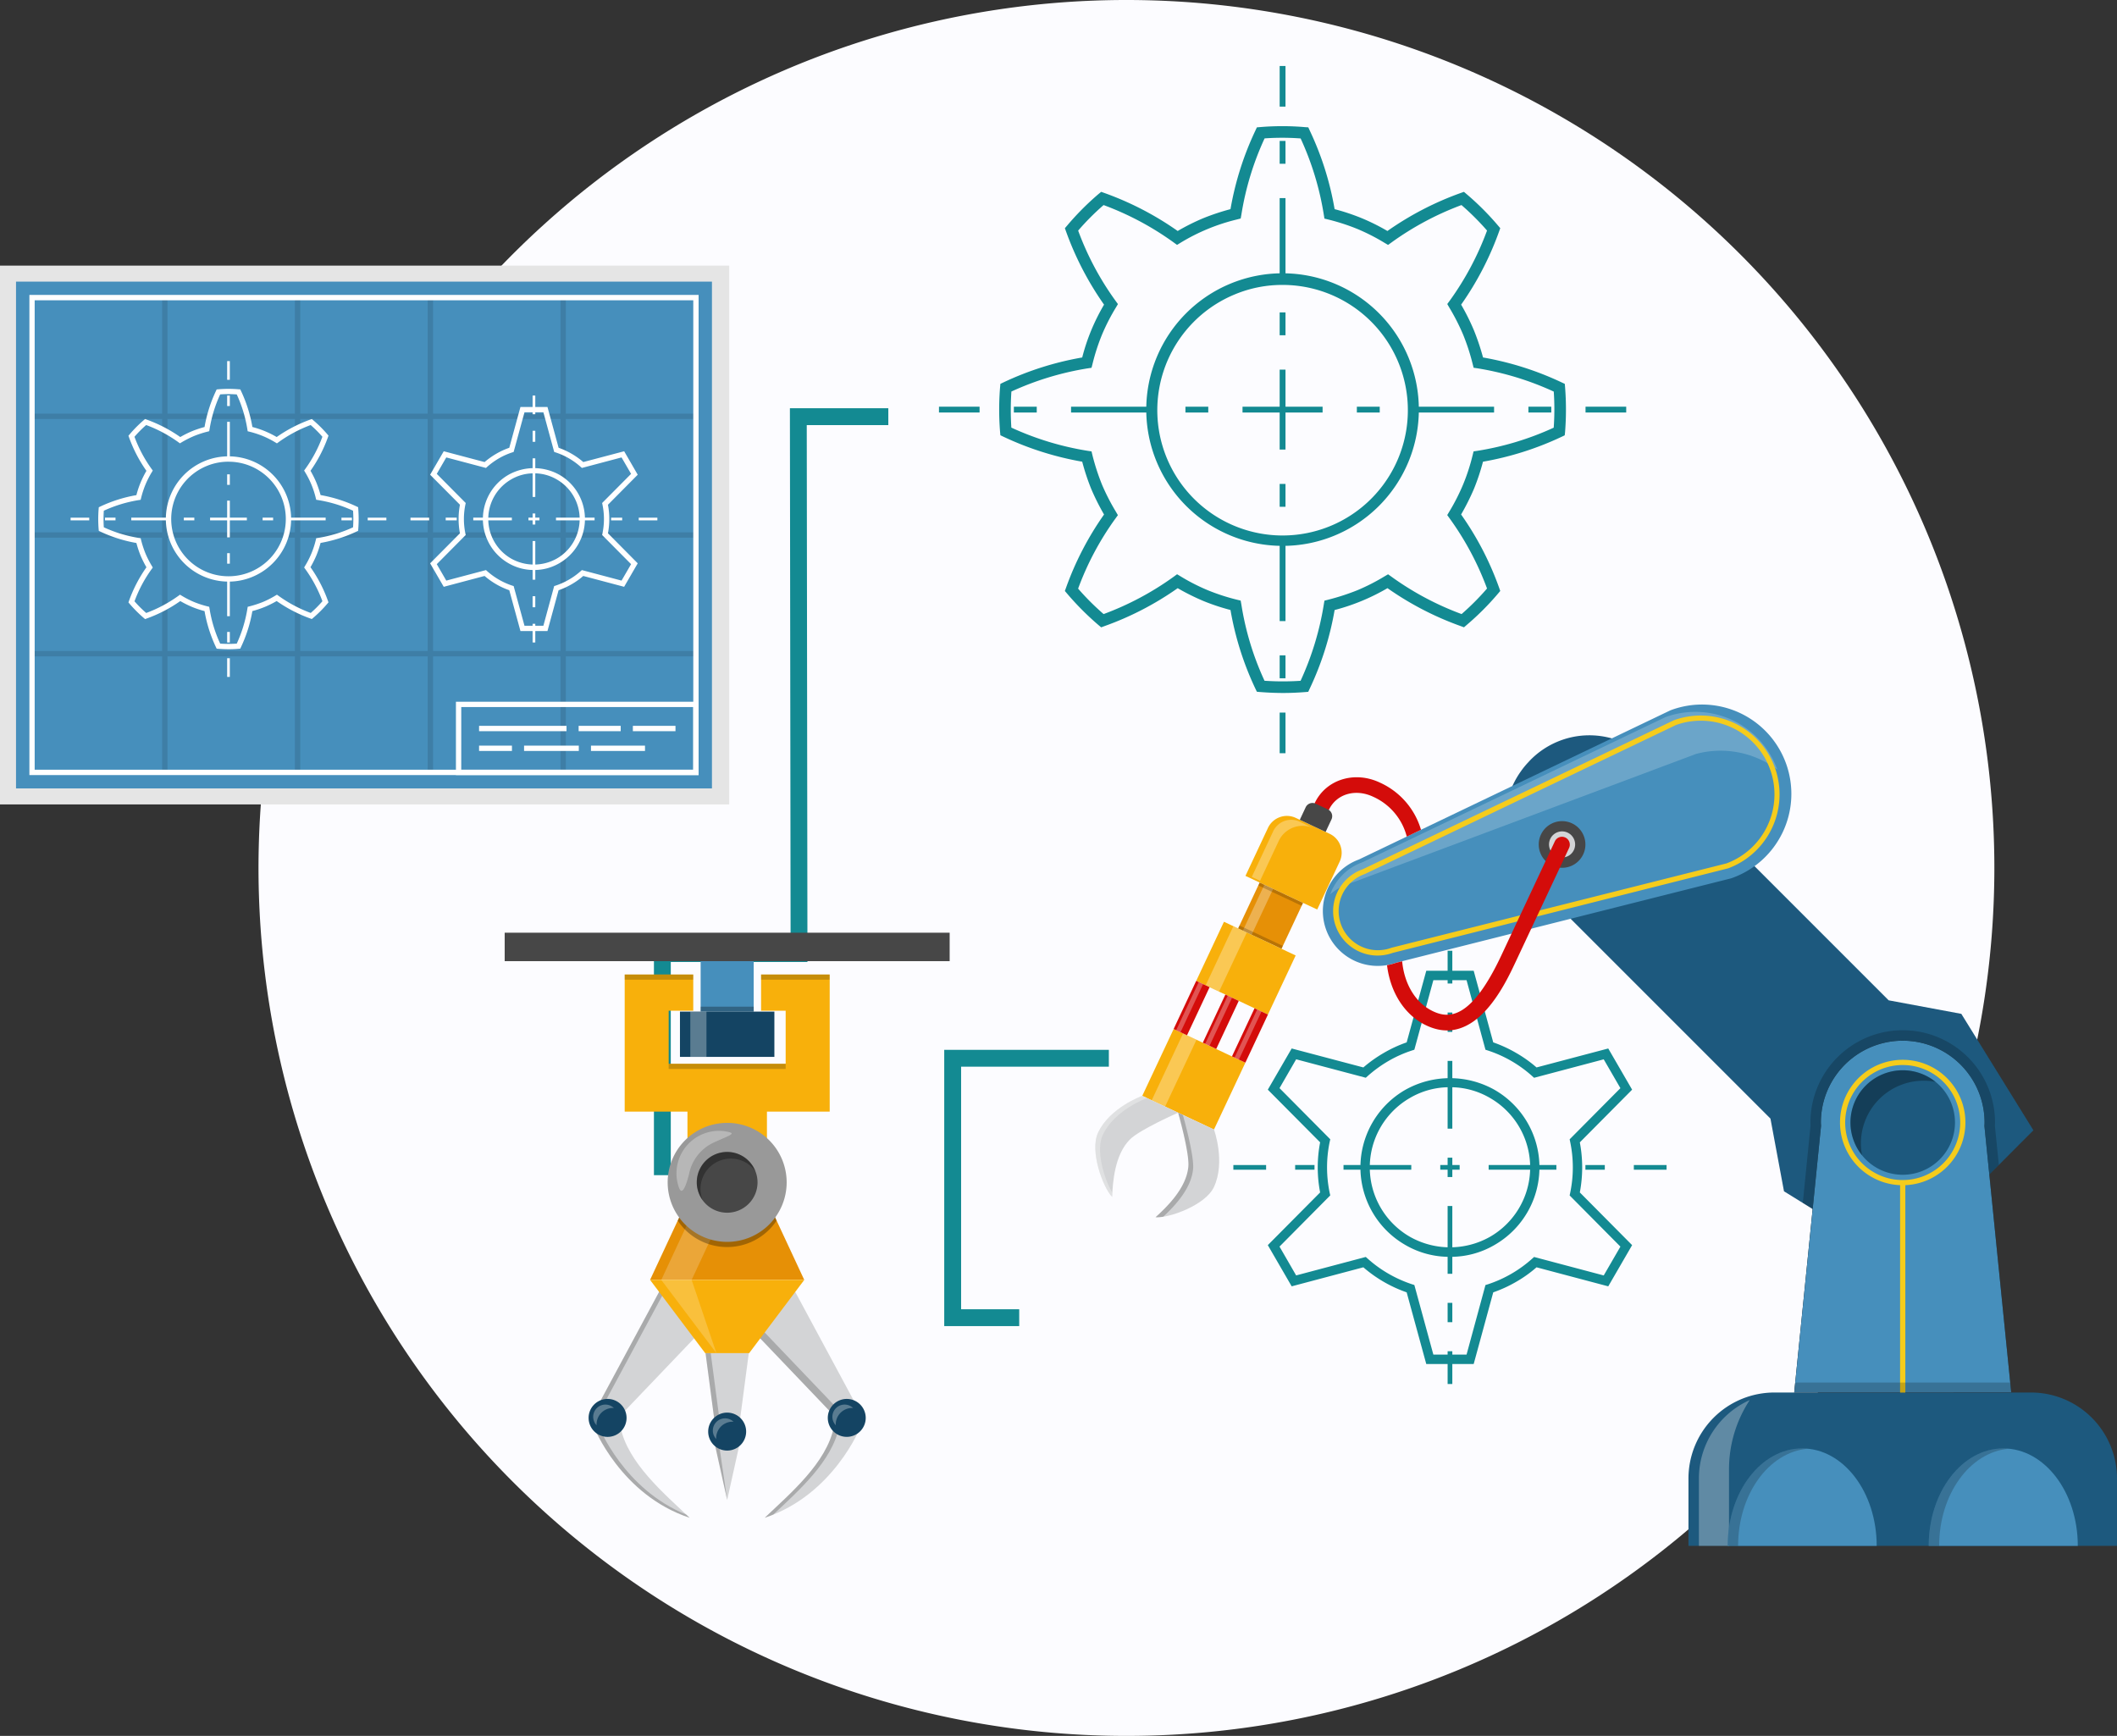 <svg xmlns="http://www.w3.org/2000/svg" width="375.5" height="307.893" viewBox="0 0 375.5 307.893">
  <rect x="0" y="0" width="375.5" height="307.893" fill="#333333" stroke="none"/>
  <g id="Grupo_12762" data-name="Grupo 12762" transform="translate(-253.706 -39.743)">
    <g id="MANUFACTURE" transform="translate(299.56 39.743)">
      <path id="Trazado_11019" data-name="Trazado 11019" d="M582.316,193.688A153.947,153.947,0,1,1,428.371,39.743,153.945,153.945,0,0,1,582.316,193.688Z" transform="translate(-274.423 -39.743)" fill="#fcfcff"/>
      <g id="Grupo_12726" data-name="Grupo 12726" transform="translate(120.696 11.704)">
        <g id="Grupo_12725" data-name="Grupo 12725">
          <g id="Grupo_12723" data-name="Grupo 12723" transform="translate(60.427)">
            <rect id="Rectángulo_43" data-name="Rectángulo 43" width="1.035" height="7.207" transform="translate(0.001 114.685)" fill="#138a92"/>
            <rect id="Rectángulo_44" data-name="Rectángulo 44" width="1.035" height="4.067" transform="translate(0.001 104.534)" fill="#138a92"/>
            <path id="Trazado_11020" data-name="Trazado 11020" d="M357.292,136.2h-1.036V122h1.036Zm0-20.274h-1.036v-4.053h1.036Zm0-10.148h-1.036V91.6h1.036Zm0-20.274h-1.036V81.452h1.036Zm0-10.128h-1.036v-14.2h1.036Zm0-20.29h-1.036v-4.05h1.036Z" transform="translate(-356.256 -37.744)" fill="#138a92"/>
            <rect id="Rectángulo_45" data-name="Rectángulo 45" width="1.035" height="7.207" transform="translate(0.001)" fill="#138a92"/>
          </g>
          <g id="Grupo_12724" data-name="Grupo 12724" transform="translate(0 60.43)">
            <rect id="Rectángulo_46" data-name="Rectángulo 46" width="7.215" height="1.03" transform="translate(114.682)" fill="#138a92"/>
            <rect id="Rectángulo_47" data-name="Rectángulo 47" width="4.057" height="1.03" transform="translate(104.549)" fill="#138a92"/>
            <path id="Trazado_11021" data-name="Trazado 11021" d="M420.133,73.363h-14.2V72.334h14.2Zm-20.281,0h-4.059V72.334h4.059Zm-10.135,0H375.513V72.334h14.205Zm-20.278,0h-4.05V72.334h4.05Zm-10.148,0H345.1V72.334h14.192Zm-20.276,0h-4.059V72.334h4.059Z" transform="translate(-321.673 -72.334)" fill="#138a92"/>
            <rect id="Rectángulo_48" data-name="Rectángulo 48" width="7.2" height="1.03" fill="#138a92"/>
          </g>
        </g>
        <path id="Trazado_11022" data-name="Trazado 11022" d="M384.166,150.386c-1.328,0-2.7-.06-4.075-.166l-.6-.051-.261-.536a54.091,54.091,0,0,1-4.422-13.968,37.448,37.448,0,0,1-4.816-1.6,41.271,41.271,0,0,1-4.551-2.266,54.077,54.077,0,0,1-13.008,6.737l-.56.208-.467-.392a50.084,50.084,0,0,1-5.586-5.6l-.387-.458.2-.558a54.258,54.258,0,0,1,6.748-13.005,41.294,41.294,0,0,1-2.273-4.535,39.828,39.828,0,0,1-1.6-4.832,54.681,54.681,0,0,1-13.977-4.435l-.536-.255-.055-.591a49.277,49.277,0,0,1,0-7.924l.055-.6.536-.257a54.327,54.327,0,0,1,13.977-4.424,35.719,35.719,0,0,1,1.6-4.816,37.016,37.016,0,0,1,2.273-4.555,54.688,54.688,0,0,1-6.748-13l-.2-.556.394-.458a48.279,48.279,0,0,1,5.58-5.611l.467-.383.56.2a54.334,54.334,0,0,1,13.008,6.744,38.759,38.759,0,0,1,4.551-2.273,41.061,41.061,0,0,1,4.816-1.6,54.166,54.166,0,0,1,4.431-13.97l.252-.54.591-.046a46.92,46.92,0,0,1,7.926.009l.6.038.246.54a53.6,53.6,0,0,1,4.422,13.97,38.23,38.23,0,0,1,4.805,1.6,37.272,37.272,0,0,1,4.562,2.273A54.576,54.576,0,0,1,415.651,61.7l.564-.2.454.387a48.309,48.309,0,0,1,5.6,5.6l.39.456-.2.564a54.237,54.237,0,0,1-6.74,13,39.775,39.775,0,0,1,2.266,4.548,41.965,41.965,0,0,1,1.618,4.823,54.664,54.664,0,0,1,13.966,4.431l.536.25.051.6a50.886,50.886,0,0,1,0,7.924l-.062.6-.533.255a54.686,54.686,0,0,1-13.966,4.427,39.154,39.154,0,0,1-1.6,4.812,42.412,42.412,0,0,1-2.282,4.551,53.847,53.847,0,0,1,6.746,13l.2.562-.39.463a47.952,47.952,0,0,1-5.6,5.6l-.445.385-.553-.206a54.509,54.509,0,0,1-13.017-6.737,37.168,37.168,0,0,1-9.376,3.878,53.92,53.92,0,0,1-4.429,13.968l-.248.538-.593.049C386.774,150.326,385.461,150.386,384.166,150.386Zm-3.32-2.167a47.8,47.8,0,0,0,6.394.007,51.98,51.98,0,0,0,4.121-13.539l.111-.675.653-.166a41.421,41.421,0,0,0,5.2-1.689,36.462,36.462,0,0,0,4.847-2.479l.589-.343.553.394a51.961,51.961,0,0,0,12.485,6.66,45.262,45.262,0,0,0,4.515-4.533,51.868,51.868,0,0,0-6.662-12.47l-.4-.556.354-.589a36.392,36.392,0,0,0,2.472-4.856,35.47,35.47,0,0,0,1.682-5.177l.164-.673.679-.1a51.889,51.889,0,0,0,13.537-4.106,45.8,45.8,0,0,0,.009-6.4A52.23,52.23,0,0,0,418.61,92.8l-.677-.1-.168-.664a37.972,37.972,0,0,0-1.689-5.2A38.535,38.535,0,0,0,413.6,81.99l-.341-.591.4-.542a51.8,51.8,0,0,0,6.655-12.49,45.567,45.567,0,0,0-4.535-4.522,52.38,52.38,0,0,0-12.465,6.671l-.553.4-.6-.354a36.014,36.014,0,0,0-4.849-2.479,37.6,37.6,0,0,0-5.188-1.68l-.653-.157-.111-.693A51.647,51.647,0,0,0,387.25,52.03a44.35,44.35,0,0,0-6.392-.011,51.3,51.3,0,0,0-4.119,13.537l-.122.673-.648.168a34.966,34.966,0,0,0-10.057,4.157l-.582.356-.551-.4A51.984,51.984,0,0,0,352.3,63.845a44.063,44.063,0,0,0-4.511,4.531,51.371,51.371,0,0,0,6.655,12.481l.4.553-.35.591a36.218,36.218,0,0,0-2.486,4.854,36.594,36.594,0,0,0-1.676,5.179l-.173.673-.671.1a52.18,52.18,0,0,0-13.543,4.112,49.4,49.4,0,0,0-.007,6.4,51.992,51.992,0,0,0,13.55,4.117l.671.1.162.673a39.849,39.849,0,0,0,1.687,5.2,37.92,37.92,0,0,0,2.486,4.845l.343.593-.4.551a51.415,51.415,0,0,0-6.655,12.479,44.653,44.653,0,0,0,4.522,4.515,52.178,52.178,0,0,0,12.479-6.66l.553-.405.591.354a35.135,35.135,0,0,0,4.852,2.479,37.3,37.3,0,0,0,5.179,1.682l.655.155.122.684A50.853,50.853,0,0,0,380.846,148.219Zm3.2-23.926a24.185,24.185,0,0,1-22.337-14.922A24.175,24.175,0,1,1,393.3,122.454,24.007,24.007,0,0,1,384.049,124.293ZM384.04,78.01a21.842,21.842,0,0,0-8.455,1.675,22.221,22.221,0,1,0,8.455-1.675Z" transform="translate(-323.102 -39.178)" fill="#138a92"/>
      </g>
      <g id="Grupo_12730" data-name="Grupo 12730" transform="translate(172.911 168.632)">
        <g id="Grupo_12729" data-name="Grupo 12729">
          <g id="Grupo_12727" data-name="Grupo 12727" transform="translate(38.005)">
            <rect id="Rectángulo_49" data-name="Rectángulo 49" width="0.834" height="5.812" transform="translate(0 71.034)" fill="#138a92"/>
            <rect id="Rectángulo_50" data-name="Rectángulo 50" width="0.834" height="3.429" transform="translate(0 62.452)" fill="#138a92"/>
            <path id="Trazado_11023" data-name="Trazado 11023" d="M370.551,167.225h-.834V155.2h.834Zm0-17.164h-.834v-3.433h.834Zm0-8.583h-.834V129.464h.834Zm0-17.16h-.834v-3.433h.834Z" transform="translate(-369.717 -109.924)" fill="#138a92"/>
            <rect id="Rectángulo_51" data-name="Rectángulo 51" width="0.834" height="5.811" fill="#138a92"/>
          </g>
          <g id="Grupo_12728" data-name="Grupo 12728" transform="translate(0 38.007)">
            <rect id="Rectángulo_52" data-name="Rectángulo 52" width="5.806" height="0.832" transform="translate(71.034)" fill="#138a92"/>
            <rect id="Rectángulo_53" data-name="Rectángulo 53" width="3.439" height="0.832" transform="translate(62.446)" fill="#138a92"/>
            <path id="Trazado_11024" data-name="Trazado 11024" d="M403.835,133.935H391.821v-.83h12.014Zm-17.16,0H383.24v-.83h3.435Zm-8.579,0H366.078v-.83H378.1Zm-17.164,0H357.5v-.83h3.435Z" transform="translate(-346.539 -133.104)" fill="#138a92"/>
            <rect id="Rectángulo_54" data-name="Rectángulo 54" width="5.81" height="0.832" fill="#138a92"/>
          </g>
        </g>
        <path id="Trazado_11025" data-name="Trazado 11025" d="M391.825,187.284h-8.411l-3.477-12.711a23.534,23.534,0,0,1-7.682-4.442l-12.713,3.375-4.234-7.308,9.28-9.347a23.443,23.443,0,0,1,0-8.886l-9.28-9.34,4.234-7.306,12.713,3.362a23.969,23.969,0,0,1,3.637-2.581,22.9,22.9,0,0,1,4.046-1.864l3.477-12.7h8.411l3.466,12.7a23.213,23.213,0,0,1,4.048,1.864,22.874,22.874,0,0,1,3.632,2.581l12.72-3.362,4.234,7.306-9.276,9.347a23.77,23.77,0,0,1,0,8.88l9.276,9.347-4.234,7.308-12.72-3.375a22.308,22.308,0,0,1-3.632,2.585,23.358,23.358,0,0,1-4.048,1.857Zm-7.153-1.667h5.887l3.355-12.341.434-.131A22.1,22.1,0,0,0,402.2,168.6l.341-.3,12.348,3.276,2.961-5.113-9.006-9.079.093-.438a22.06,22.06,0,0,0,0-9.072l-.093-.443,9.006-9.072-2.961-5.115-12.348,3.273-.341-.3a21.952,21.952,0,0,0-7.851-4.537l-.434-.139L390.559,119.2h-5.887L381.3,131.535l-.418.139a21.637,21.637,0,0,0-4.161,1.857,22.625,22.625,0,0,0-3.7,2.68l-.334.3-12.353-3.273-2.95,5.115,9,9.072-.1.443a22.161,22.161,0,0,0,0,9.072l.1.438-9,9.079,2.95,5.113,12.353-3.276.334.3a21.9,21.9,0,0,0,3.7,2.68,22.488,22.488,0,0,0,4.161,1.864l.418.131Zm2.948-17.344a15.492,15.492,0,0,1-7.944-2.118,15.865,15.865,0,0,1,.018-27.5,16.161,16.161,0,0,1,15.847.009,15.862,15.862,0,0,1-.011,27.5A15.41,15.41,0,0,1,387.619,168.274Zm0-30.081a13.813,13.813,0,0,0-7.1,1.9,14.205,14.205,0,0,0,0,24.63,14.44,14.44,0,0,0,14.179.011,14.2,14.2,0,0,0,.013-24.639A13.829,13.829,0,0,0,387.619,138.193Z" transform="translate(-349.196 -113.985)" fill="#138a92"/>
      </g>
      <g id="Grupo_12736" data-name="Grupo 12736" transform="translate(148.424 125.045)">
        <path id="Trazado_11026" data-name="Trazado 11026" d="M468,168.725l-6.124,6.138L444.41,192.321,427.1,181.611l-3.34-2.067-2.4-12.893L389.909,135.2l-11.372-11.37a14.608,14.608,0,0,1-1.474-18.734,13.5,13.5,0,0,1,1.392-1.7c.089-.111.193-.212.3-.325a14.685,14.685,0,0,1,20.754-.221l42.819,42.821,12.886,2.4Z" transform="translate(-301.605 -93.292)" fill="#1d597e"/>
        <path id="Trazado_11027" data-name="Trazado 11027" d="M465.028,166.588v11.943h-76.01V166.588a15.249,15.249,0,0,1,15.252-15.254h45.506A15.255,15.255,0,0,1,465.028,166.588Z" transform="translate(-283.807 -29.392)" fill="#1d597e"/>
        <path id="Trazado_11028" data-name="Trazado 11028" d="M395.195,164.239a22.316,22.316,0,0,1,3.674-12.3,15.243,15.243,0,0,0-9.015,13.909v11.943h5.341Z" transform="translate(-282.792 -28.655)" fill="#fff" opacity="0.3"/>
        <path id="Trazado_11029" data-name="Trazado 11029" d="M432.957,146.193l-17.463,17.459-17.313-10.71,1.368-13.7v-.064c-.007-.168-.016-.334-.016-.5a16.372,16.372,0,1,1,32.744,0c0,.168-.009.334-.016.491l-.013.064Z" transform="translate(-272.689 -64.622)" opacity="0.2"/>
        <path id="Trazado_11030" data-name="Trazado 11030" d="M435.981,185.544l-4.754-47.288c.007-.2.029-.4.029-.6a14.519,14.519,0,0,0-29.039,0c0,.206.022.4.029.6l-4.752,47.283Z" transform="translate(-273.522 -63.604)"/>
        <path id="Trazado_11031" data-name="Trazado 11031" d="M435.984,185.547h-38.49l.173-1.766,4.579-45.519c-.007-.206-.027-.4-.027-.6a14.518,14.518,0,1,1,29.037,0c0,.2-.018.4-.027.6l4.577,45.519Z" transform="translate(-273.522 -63.605)" fill="#468fbc"/>
        <path id="Trazado_11032" data-name="Trazado 11032" d="M420.539,134.778a9.269,9.269,0,1,1-9.269-9.269A9.271,9.271,0,0,1,420.539,134.778Z" transform="translate(-268.055 -60.726)" fill="#1d597e"/>
        <path id="Trazado_11033" data-name="Trazado 11033" d="M412.285,146.918a11.123,11.123,0,1,1,11.122-11.124A11.134,11.134,0,0,1,412.285,146.918Zm0-21.319a10.2,10.2,0,1,0,10.195,10.195A10.2,10.2,0,0,0,412.285,125.6Z" transform="translate(-269.071 -61.742)" fill="#f5cc1c"/>
        <path id="Trazado_11034" data-name="Trazado 11034" d="M403.853,138.488a11.128,11.128,0,0,1,11.124-11.124,11.011,11.011,0,0,1,2.109.206,9.265,9.265,0,0,0-13.028,13.03A11.46,11.46,0,0,1,403.853,138.488Z" transform="translate(-268.055 -60.726)" opacity="0.3"/>
        <g id="Grupo_12731" data-name="Grupo 12731" transform="translate(112.166 131.86)">
          <path id="Trazado_11035" data-name="Trazado 11035" d="M418.591,173.094H392.16c0-9.548,5.916-17.279,13.216-17.279S418.591,163.546,418.591,173.094Z" transform="translate(-392.16 -155.815)" fill="#468fbc"/>
          <path id="Trazado_11036" data-name="Trazado 11036" d="M434.714,173.094H408.271c0-9.548,5.918-17.279,13.227-17.279S434.714,163.546,434.714,173.094Z" transform="translate(-372.612 -155.815)" fill="#468fbc"/>
        </g>
        <g id="Grupo_12732" data-name="Grupo 12732" transform="translate(112.166 131.86)" opacity="0.2">
          <path id="Trazado_11037" data-name="Trazado 11037" d="M406.3,155.875c-.31-.029-.617-.06-.927-.06-7.3,0-13.216,7.731-13.216,17.279h1.853C394.013,163.953,399.437,156.5,406.3,155.875Z" transform="translate(-392.16 -155.815)"/>
          <path id="Trazado_11038" data-name="Trazado 11038" d="M422.423,155.875c-.308-.029-.613-.06-.925-.06-7.308,0-13.227,7.731-13.227,17.279h1.853C410.124,163.953,415.551,156.5,422.423,155.875Z" transform="translate(-372.612 -155.815)"/>
        </g>
        <rect id="Rectángulo_55" data-name="Rectángulo 55" width="0.932" height="37.231" transform="translate(142.748 84.71)" fill="#f5cc1c"/>
        <path id="Trazado_11039" data-name="Trazado 11039" d="M435.983,152.3H397.494l.173-1.768h38.139Z" transform="translate(-273.522 -30.361)" opacity="0.2"/>
        <g id="Grupo_12735" data-name="Grupo 12735">
          <path id="Trazado_11040" data-name="Trazado 11040" d="M421.384,97.183s-1.177.427,0,0a15.845,15.845,0,1,1,10.77,29.8c-1.177.425,0,0,0,0L372.741,141.95a9.732,9.732,0,0,1-6.613-18.306Z" transform="translate(-319.375 -96.24)" fill="#468fbc"/>
          <g id="Grupo_12733" data-name="Grupo 12733" transform="translate(41.671 1.209)" opacity="0.2">
            <path id="Trazado_11041" data-name="Trazado 11041" d="M364.358,127.025l60.855-22.773c-1.2.314.033-.018.033-.018l-.033.018.042-.013a16.789,16.789,0,0,1,14.347,2.793.341.341,0,0,0-.018-.058,15.439,15.439,0,0,0-19.765-9.265l-.042.015-53.786,25.759a9.453,9.453,0,0,0-5.682,5.668A10.23,10.23,0,0,1,364.358,127.025Z" transform="translate(-360.31 -96.786)" fill="#fff"/>
            <path id="Trazado_11042" data-name="Trazado 11042" d="M387.429,97.22l.04-.018S386.376,97.6,387.429,97.22Z" transform="translate(-327.962 -96.281)" fill="#fff"/>
          </g>
          <path id="Trazado_11043" data-name="Trazado 11043" d="M385.058,108.77l-6.737,14.356-3.482.874,7.7-16.414a1.392,1.392,0,0,1,2.519,1.184Z" transform="translate(-301.01 -83.442)" fill="#468fbc"/>
          <path id="Trazado_11044" data-name="Trazado 11044" d="M365.072,138.91a7.878,7.878,0,0,1,.673-14.542l.106-.042,55.167-26.418a13.989,13.989,0,0,1,9.57,26.29L371.1,139.189A7.848,7.848,0,0,1,365.072,138.91ZM431.31,99.243a13.052,13.052,0,0,0-9.942-.48L366.21,125.181l-.153.06a6.952,6.952,0,0,0,4.725,13.076l.111-.042,59.421-14.962a13.064,13.064,0,0,0,1-24.07Z" transform="translate(-318.359 -95.22)" fill="#f5cc1c"/>
          <path id="Trazado_11045" data-name="Trazado 11045" d="M384.907,111.441a4.139,4.139,0,1,1-1.99-5.5A4.139,4.139,0,0,1,384.907,111.441Z" transform="translate(-298.365 -84.951)" fill="#474747"/>
          <path id="Trazado_11046" data-name="Trazado 11046" d="M382.257,109.667a2.316,2.316,0,1,1-1.113-3.079A2.317,2.317,0,0,1,382.257,109.667Z" transform="translate(-297.366 -83.952)" fill="#d3d4d6"/>
          <path id="Trazado_11047" data-name="Trazado 11047" d="M377.995,111.343l-2.523,1.215a10.652,10.652,0,0,0-5.987-7.083c-3.145-1.474-6.509-.474-7.831,2.339a1.392,1.392,0,0,1-2.519-1.184c1.961-4.179,7.027-5.786,11.531-3.672A13.3,13.3,0,0,1,377.995,111.343Z" transform="translate(-320.224 -89.213)" fill="#d40c0a"/>
          <path id="Trazado_11048" data-name="Trazado 11048" d="M397.166,108.77,387.675,129c-1.972,4.2-7.193,15.332-15.805,11.292-3.96-1.859-6.43-5.956-7.01-10.7a10.627,10.627,0,0,0,1.631-.432l1.054-.266c.374,3.975,2.32,7.386,5.507,8.884,2.837,1.33,6.777,1.394,12.1-9.958l9.493-20.232a1.392,1.392,0,0,1,2.519,1.184Z" transform="translate(-313.118 -83.442)" fill="#d40c0a"/>
          <g id="Grupo_12734" data-name="Grupo 12734" transform="translate(0 17.374)">
            <path id="Trazado_11049" data-name="Trazado 11049" d="M353.516,115.766l3.988-8.506a3.713,3.713,0,0,1,4.933-1.782l6.016,2.822a3.709,3.709,0,0,1,1.777,4.931l-3.988,8.5Z" transform="translate(-326.882 -102.83)" fill="#f8b00b"/>
            <path id="Trazado_11050" data-name="Trazado 11050" d="M358.8,109.2a4.682,4.682,0,0,1,6.228-2.249l-2.51-1.178a3.529,3.529,0,0,0-4.694,1.7l-3.8,8.1,1.465.686Z" transform="translate(-326.27 -102.453)" fill="#fff" opacity="0.3"/>
            <path id="Trazado_11051" data-name="Trazado 11051" d="M357.871,107.077l1.04-2.22a1.332,1.332,0,0,1,1.775-.64l2.162,1.014a1.333,1.333,0,0,1,.642,1.775l-1.04,2.218Z" transform="translate(-321.598 -104.089)" fill="#474747"/>
            <rect id="Rectángulo_56" data-name="Rectángulo 56" width="13.1" height="14.057" transform="matrix(0.425, -0.905, 0.905, 0.425, 8.327, 51.951)" fill="#f8b00b"/>
            <rect id="Rectángulo_57" data-name="Rectángulo 57" width="13.102" height="2.626" transform="matrix(0.425, -0.905, 0.905, 0.425, 10.004, 52.739)" fill="#fff" opacity="0.3"/>
            <rect id="Rectángulo_58" data-name="Rectángulo 58" width="8.988" height="8.498" transform="translate(25.333 22.253) rotate(-64.87)" fill="#e69006"/>
            <rect id="Rectángulo_59" data-name="Rectángulo 59" width="8.988" height="1.719" transform="translate(26.171 22.646) rotate(-64.853)" fill="#fff" opacity="0.3"/>
            <rect id="Rectángulo_60" data-name="Rectángulo 60" width="11.587" height="14.056" transform="matrix(0.425, -0.905, 0.905, 0.425, 17.896, 31.56)" fill="#f8b00b"/>
            <rect id="Rectángulo_61" data-name="Rectángulo 61" width="11.586" height="2.626" transform="translate(19.572 32.349) rotate(-64.869)" fill="#fff" opacity="0.3"/>
            <rect id="Rectángulo_62" data-name="Rectángulo 62" width="9.424" height="2.626" transform="translate(19.069 42.521) rotate(-64.89)" fill="#d40c0a"/>
            <rect id="Rectángulo_63" data-name="Rectángulo 63" width="9.424" height="2.625" transform="translate(24.242 44.948) rotate(-64.869)" fill="#d40c0a"/>
            <rect id="Rectángulo_64" data-name="Rectángulo 64" width="9.425" height="2.624" transform="translate(13.893 40.092) rotate(-64.871)" fill="#d40c0a"/>
            <path id="Trazado_11052" data-name="Trazado 11052" d="M348.735,127.336l-.772-.361,4-8.53.772.361Z" transform="translate(-333.618 -86.671)" fill="#fff" opacity="0.3"/>
            <rect id="Rectángulo_65" data-name="Rectángulo 65" width="9.423" height="0.848" transform="translate(19.488 42.717) rotate(-64.874)" fill="#fff" opacity="0.3"/>
            <rect id="Rectángulo_66" data-name="Rectángulo 66" width="9.423" height="0.848" transform="translate(24.699 45.161) rotate(-64.8)" fill="#fff" opacity="0.3"/>
            <path id="Trazado_11053" data-name="Trazado 11053" d="M350.315,128.911l6.363,2.984s2.087,5.732-.013,10.208c-1.505,3.216-7.966,5.531-10.356,5.352,1.923-1.742,5.467-5.113,5.821-8.957C352.358,136.033,350.315,128.911,350.315,128.911Z" transform="translate(-335.626 -73.973)" fill="#d3d4d6"/>
            <path id="Trazado_11054" data-name="Trazado 11054" d="M356.171,130.549l-6.363-2.988s-5.741,2.058-7.84,6.534c-1.512,3.216.837,9.663,2.5,11.388.108-2.594.436-7.474,3.165-10.2C349.387,133.528,356.171,130.549,356.171,130.549Z" transform="translate(-341.482 -75.611)" fill="#d3d4d6"/>
            <path id="Trazado_11055" data-name="Trazado 11055" d="M347.679,147.359c1.981-1.839,4.971-4.956,5.292-8.468.228-2.463-1.817-9.588-1.817-9.588l-.839-.392s2.043,7.122,1.815,9.586c-.354,3.845-3.9,7.215-5.821,8.957A6.446,6.446,0,0,0,347.679,147.359Z" transform="translate(-335.626 -73.973)" opacity="0.2"/>
            <path id="Trazado_11056" data-name="Trazado 11056" d="M342.807,134.486c2.1-4.475,7.84-6.531,7.84-6.531l-.839-.394s-5.741,2.058-7.84,6.534c-1.512,3.216.837,9.663,2.5,11.388.009-.221.022-.469.035-.724C343.011,142.229,341.53,137.207,342.807,134.486Z" transform="translate(-341.482 -75.611)" fill="#fff" opacity="0.3"/>
            <path id="Trazado_11057" data-name="Trazado 11057" d="M362.237,114.59l-7.693-3.61.242-.513,7.693,3.609Z" transform="translate(-325.635 -96.351)" opacity="0.2"/>
            <path id="Trazado_11058" data-name="Trazado 11058" d="M360.622,118.034l-7.695-3.609.242-.513,7.693,3.61Z" transform="translate(-327.596 -92.172)" opacity="0.2"/>
          </g>
        </g>
      </g>
      <path id="Trazado_11059" data-name="Trazado 11059" d="M342.673,172.873h-13.3v-49h29.2v2.988H332.365v43.024h10.308Z" transform="translate(-207.745 62.334)" fill="#138a92"/>
      <path id="Trazado_11060" data-name="Trazado 11060" d="M309.1,208.487h-2.987v-40.8h24.241l-.123-95.227h17.456v2.988H333.219l.123,95.227H309.1Z" transform="translate(-235.976 -0.051)" fill="#138a92"/>
    </g>
    <g id="ENGINEERING" transform="translate(253.706 86.854)">
      <g id="Grupo_12750" data-name="Grupo 12750">
        <rect id="Rectángulo_67" data-name="Rectángulo 67" width="129.343" height="95.567" fill="#e5e5e5"/>
        <rect id="Rectángulo_68" data-name="Rectángulo 68" width="123.439" height="89.891" transform="translate(2.842 2.839)" fill="#468fbc"/>
        <g id="Grupo_12737" data-name="Grupo 12737" transform="translate(5.679 5.674)">
          <rect id="Rectángulo_69" data-name="Rectángulo 69" width="117.76" height="0.948" transform="translate(0 62.689)" fill="#3e7ea6"/>
          <rect id="Rectángulo_70" data-name="Rectángulo 70" width="117.76" height="0.944" transform="translate(0 41.637)" fill="#3e7ea6"/>
          <rect id="Rectángulo_71" data-name="Rectángulo 71" width="117.76" height="0.948" transform="translate(0 20.582)" fill="#3e7ea6"/>
          <rect id="Rectángulo_72" data-name="Rectángulo 72" width="0.946" height="84.214" transform="translate(93.736)" fill="#3e7ea6"/>
          <rect id="Rectángulo_73" data-name="Rectángulo 73" width="0.951" height="84.214" transform="translate(70.183)" fill="#3e7ea6"/>
          <rect id="Rectángulo_74" data-name="Rectángulo 74" width="0.946" height="84.214" transform="translate(46.631)" fill="#3e7ea6"/>
          <rect id="Rectángulo_75" data-name="Rectángulo 75" width="0.941" height="84.214" transform="translate(23.082)" fill="#3e7ea6"/>
        </g>
        <path id="Trazado_11061" data-name="Trazado 11061" d="M374.764,148.541h-118.7V63.379h118.7ZM257,147.591H373.819V64.326H257Z" transform="translate(-250.85 -58.176)" fill="#fff"/>
        <path id="Trazado_11062" data-name="Trazado 11062" d="M333.286,108.988H290.244V95.978h43.043Zm-42.1-.95h41.152V96.919H291.189Z" transform="translate(-209.373 -18.623)" fill="#fff"/>
        <g id="Grupo_12746" data-name="Grupo 12746" transform="translate(12.521 16.939)">
          <g id="Grupo_12741" data-name="Grupo 12741" transform="translate(60.287 6.108)">
            <g id="Grupo_12740" data-name="Grupo 12740">
              <g id="Grupo_12738" data-name="Grupo 12738" transform="translate(21.661)">
                <rect id="Rectángulo_76" data-name="Rectángulo 76" width="0.477" height="3.311" transform="translate(0 40.485)" fill="#fff"/>
                <rect id="Rectángulo_77" data-name="Rectángulo 77" width="0.477" height="1.955" transform="translate(0 35.593)" fill="#fff"/>
                <path id="Trazado_11063" data-name="Trazado 11063" d="M296.864,100.676h-.476V93.823h.476Zm0-9.783h-.476V88.936h.476Zm0-4.894h-.476V79.153h.476Zm0-9.778h-.476V74.264h.476Z" transform="translate(-296.387 -68.017)" fill="#fff"/>
                <rect id="Rectángulo_78" data-name="Rectángulo 78" width="0.477" height="3.312" fill="#fff"/>
              </g>
              <g id="Grupo_12739" data-name="Grupo 12739" transform="translate(0 21.661)">
                <rect id="Rectángulo_79" data-name="Rectángulo 79" width="3.308" height="0.475" transform="translate(40.485)" fill="#fff"/>
                <rect id="Rectángulo_80" data-name="Rectángulo 80" width="1.961" height="0.475" transform="translate(35.59)" fill="#fff"/>
                <path id="Trazado_11064" data-name="Trazado 11064" d="M315.831,81.7h-6.846v-.474h6.846Zm-9.781,0H304.1v-.474h1.954Zm-4.889,0h-6.848v-.474h6.848Zm-9.781,0h-1.957v-.474h1.957Z" transform="translate(-283.176 -81.228)" fill="#fff"/>
                <rect id="Rectángulo_81" data-name="Rectángulo 81" width="3.314" height="0.475" fill="#fff"/>
              </g>
            </g>
            <path id="Trazado_11065" data-name="Trazado 11065" d="M308.988,112.107H304.2l-1.981-7.244a13.433,13.433,0,0,1-2.311-1.058,13.646,13.646,0,0,1-2.072-1.474l-7.244,1.923-2.415-4.165,5.29-5.327a13.407,13.407,0,0,1,0-5.064l-5.29-5.323,2.415-4.163,7.244,1.915a14.088,14.088,0,0,1,2.074-1.47,13,13,0,0,1,2.308-1.062l1.981-7.238h4.792l1.977,7.238a13.216,13.216,0,0,1,2.308,1.062,13.382,13.382,0,0,1,2.069,1.47l7.249-1.915L325,84.374,319.718,89.7a13.508,13.508,0,0,1,0,5.06L325,100.089l-2.412,4.165-7.249-1.923a13,13,0,0,1-2.069,1.474,13.488,13.488,0,0,1-2.308,1.058Zm-4.075-.95h3.353l1.914-7.036.246-.073a12.619,12.619,0,0,0,4.475-2.59l.195-.17,7.036,1.866,1.689-2.915-5.135-5.175.053-.25a12.513,12.513,0,0,0,0-5.17l-.053-.252,5.135-5.17-1.689-2.915L315.1,83.172,314.9,83a12.55,12.55,0,0,0-2.1-1.527,12.18,12.18,0,0,0-2.37-1.058l-.246-.08L308.267,73.3h-3.353l-1.923,7.032-.237.08a12.227,12.227,0,0,0-2.373,1.058A12.936,12.936,0,0,0,298.273,83l-.19.173-7.041-1.866-1.684,2.915,5.133,5.17-.055.252a12.611,12.611,0,0,0,0,5.17l.055.25-5.133,5.175,1.684,2.915,7.041-1.866.19.17a12.639,12.639,0,0,0,4.48,2.59l.237.073Zm1.678-9.885a8.839,8.839,0,0,1-4.524-1.206,9.043,9.043,0,0,1,.007-15.677,9.223,9.223,0,0,1,9.037,0,9.043,9.043,0,0,1-.011,15.677A8.793,8.793,0,0,1,306.591,101.273Zm0-17.144a7.885,7.885,0,0,0-4.042,1.08,8.1,8.1,0,0,0,0,14.039,8.242,8.242,0,0,0,8.081.007,8.093,8.093,0,0,0,.007-14.044A7.889,7.889,0,0,0,306.591,84.129Z" transform="translate(-284.692 -70.332)" fill="#fff"/>
          </g>
          <g id="Grupo_12745" data-name="Grupo 12745">
            <g id="Grupo_12744" data-name="Grupo 12744">
              <g id="Grupo_12742" data-name="Grupo 12742" transform="translate(27.769)">
                <rect id="Rectángulo_82" data-name="Rectángulo 82" width="0.474" height="3.312" transform="translate(0 52.7)" fill="#fff"/>
                <rect id="Rectángulo_83" data-name="Rectángulo 83" width="0.474" height="1.868" transform="translate(0 48.036)" fill="#fff"/>
                <path id="Trazado_11066" data-name="Trazado 11066" d="M272.385,110.577h-.476v-6.523h.476Zm0-9.316h-.476V99.4h.476Zm0-4.663h-.476V90.082h.476Zm0-9.316h-.476V85.418h.476Zm0-4.655h-.476V76.1h.476Zm0-9.323h-.476V71.441h.476Z" transform="translate(-271.909 -65.334)" fill="#fff"/>
                <rect id="Rectángulo_84" data-name="Rectángulo 84" width="0.474" height="3.313" transform="translate(0)" fill="#fff"/>
              </g>
              <g id="Grupo_12743" data-name="Grupo 12743" transform="translate(0 27.769)">
                <rect id="Rectángulo_85" data-name="Rectángulo 85" width="3.312" height="0.473" transform="translate(52.7)" fill="#fff"/>
                <rect id="Rectángulo_86" data-name="Rectángulo 86" width="1.862" height="0.473" transform="translate(48.042)" fill="#fff"/>
                <path id="Trazado_11067" data-name="Trazado 11067" d="M301.26,81.7h-6.523v-.474h6.523Zm-9.318,0h-1.866v-.474h1.866Zm-4.657,0h-6.527v-.474h6.527Zm-9.318,0H276.1v-.474h1.864Zm-4.663,0h-6.523v-.474H273.3Zm-9.318,0H262.12v-.474h1.866Z" transform="translate(-256.017 -81.228)" fill="#fff"/>
                <rect id="Rectángulo_87" data-name="Rectángulo 87" width="3.308" height="0.473" fill="#fff"/>
              </g>
            </g>
            <path id="Trazado_11068" data-name="Trazado 11068" d="M284.735,117.094c-.611,0-1.242-.027-1.875-.075l-.274-.022-.12-.246a24.854,24.854,0,0,1-2.032-6.421,16.636,16.636,0,0,1-2.213-.737,18.577,18.577,0,0,1-2.091-1.04,24.9,24.9,0,0,1-5.976,3.1l-.259.1-.213-.179a23.1,23.1,0,0,1-2.57-2.574l-.177-.208.091-.259a24.932,24.932,0,0,1,3.1-5.974,19.271,19.271,0,0,1-1.042-2.085,18.248,18.248,0,0,1-.737-2.222,25.027,25.027,0,0,1-6.423-2.036l-.246-.117-.027-.27a22.741,22.741,0,0,1,0-3.643l.027-.272.246-.12a24.993,24.993,0,0,1,6.423-2.032,16.312,16.312,0,0,1,.737-2.213,17.075,17.075,0,0,1,1.042-2.094,25.045,25.045,0,0,1-3.1-5.974l-.091-.255.182-.21a22.421,22.421,0,0,1,2.565-2.579l.213-.177.259.1a25.056,25.056,0,0,1,5.976,3.1,17.877,17.877,0,0,1,2.091-1.042,18.4,18.4,0,0,1,2.213-.737,24.883,24.883,0,0,1,2.036-6.421l.115-.248.27-.02a21.306,21.306,0,0,1,3.643,0l.277.016.115.248a24.681,24.681,0,0,1,2.03,6.421,17.151,17.151,0,0,1,2.211.737,17.6,17.6,0,0,1,2.1,1.042,25.206,25.206,0,0,1,5.976-3.1l.259-.091.208.179A22.6,22.6,0,0,1,302.244,79l.177.21-.093.259a24.882,24.882,0,0,1-3.1,5.974,17.7,17.7,0,0,1,1.04,2.092,18.757,18.757,0,0,1,.746,2.216,25.14,25.14,0,0,1,6.416,2.036l.248.115.02.272a23.278,23.278,0,0,1,0,3.643l-.024.274-.248.115a25.054,25.054,0,0,1-6.416,2.034,17.771,17.771,0,0,1-.737,2.213,19.014,19.014,0,0,1-1.049,2.092,24.623,24.623,0,0,1,3.1,5.974l.093.259-.177.21a22.265,22.265,0,0,1-2.574,2.576l-.206.175-.252-.093a25.063,25.063,0,0,1-5.983-3.1,18.163,18.163,0,0,1-2.089,1.038,17.778,17.778,0,0,1-2.22.744,24.708,24.708,0,0,1-2.034,6.419l-.115.248-.272.022C285.932,117.067,285.33,117.094,284.735,117.094Zm-1.525-.994a22.049,22.049,0,0,0,2.937,0,23.843,23.843,0,0,0,1.892-6.222l.051-.31.3-.075a19.032,19.032,0,0,0,2.388-.777,16.659,16.659,0,0,0,2.231-1.14l.266-.157.257.182a23.89,23.89,0,0,0,5.737,3.059,20.681,20.681,0,0,0,2.074-2.081,23.7,23.7,0,0,0-3.061-5.73l-.182-.255.159-.272a15.9,15.9,0,0,0,1.91-4.61l.075-.31.31-.046a23.85,23.85,0,0,0,6.222-1.888,21.066,21.066,0,0,0,0-2.942,23.889,23.889,0,0,0-6.222-1.892l-.31-.046-.078-.3a15.88,15.88,0,0,0-1.912-4.621l-.157-.27.184-.25a23.733,23.733,0,0,0,3.057-5.739,21.191,21.191,0,0,0-2.081-2.078,24.1,24.1,0,0,0-5.73,3.065l-.257.186-.27-.164a16.416,16.416,0,0,0-2.231-1.138,17.2,17.2,0,0,0-2.384-.772l-.3-.073-.051-.317a23.586,23.586,0,0,0-1.888-6.215,20.065,20.065,0,0,0-2.939-.007,23.641,23.641,0,0,0-1.89,6.222l-.058.308-.3.077a17.911,17.911,0,0,0-2.39.777,18.347,18.347,0,0,0-2.231,1.133l-.268.164-.255-.184a23.907,23.907,0,0,0-5.735-3.063,20.48,20.48,0,0,0-2.074,2.083,23.7,23.7,0,0,0,3.059,5.735l.186.255-.162.272a16.3,16.3,0,0,0-1.14,2.231,16.772,16.772,0,0,0-.772,2.379l-.077.308-.31.046a23.892,23.892,0,0,0-6.222,1.888,22.5,22.5,0,0,0,0,2.942,23.866,23.866,0,0,0,6.226,1.892l.31.046.073.31a18.168,18.168,0,0,0,.777,2.388,17.257,17.257,0,0,0,1.14,2.227l.157.272-.181.252a23.681,23.681,0,0,0-3.059,5.737,20.412,20.412,0,0,0,2.078,2.072,23.9,23.9,0,0,0,5.735-3.059l.255-.186.27.162a16.283,16.283,0,0,0,2.231,1.14,17.094,17.094,0,0,0,2.379.772l.3.073.058.312A23.4,23.4,0,0,0,283.21,116.1Zm1.47-11a11.112,11.112,0,0,1-10.263-6.857,11.109,11.109,0,1,1,14.513,6.011A10.989,10.989,0,0,1,284.679,105.1Zm0-21.268a10.026,10.026,0,0,0-3.884.77,10.163,10.163,0,1,0,7.778,0A10.071,10.071,0,0,0,284.675,83.836Z" transform="translate(-256.674 -65.992)" fill="#fff"/>
          </g>
        </g>
        <g id="Grupo_12749" data-name="Grupo 12749" transform="translate(84.974 81.63)">
          <g id="Grupo_12747" data-name="Grupo 12747">
            <rect id="Rectángulo_88" data-name="Rectángulo 88" width="15.511" height="0.948" fill="#fff"/>
            <rect id="Rectángulo_89" data-name="Rectángulo 89" width="7.46" height="0.948" transform="translate(17.661)" fill="#fff"/>
            <rect id="Rectángulo_90" data-name="Rectángulo 90" width="7.558" height="0.948" transform="translate(27.281)" fill="#fff"/>
          </g>
          <g id="Grupo_12748" data-name="Grupo 12748" transform="translate(0 3.509)">
            <rect id="Rectángulo_91" data-name="Rectángulo 91" width="5.832" height="0.945" fill="#fff"/>
            <rect id="Rectángulo_92" data-name="Rectángulo 92" width="9.708" height="0.945" transform="translate(7.982)" fill="#fff"/>
            <rect id="Rectángulo_93" data-name="Rectángulo 93" width="9.582" height="0.945" transform="translate(19.85)" fill="#fff"/>
          </g>
        </g>
      </g>
      <g id="Grupo_12761" data-name="Grupo 12761" transform="translate(89.517 118.321)">
        <rect id="Rectángulo_94" data-name="Rectángulo 94" width="78.927" height="5.046" fill="#474747"/>
        <rect id="Rectángulo_95" data-name="Rectángulo 95" width="9.409" height="8.948" transform="translate(34.759 5.046)" fill="#468fbc"/>
        <rect id="Rectángulo_96" data-name="Rectángulo 96" width="9.409" height="0.875" transform="translate(34.759 13.119)" opacity="0.3"/>
        <g id="Grupo_12751" data-name="Grupo 12751" transform="translate(31.09 13.994)">
          <rect id="Rectángulo_97" data-name="Rectángulo 97" width="16.747" height="8.031" fill="#144463"/>
          <rect id="Rectángulo_98" data-name="Rectángulo 98" width="2.865" height="8.031" transform="translate(1.836)" fill="#fff" opacity="0.3"/>
        </g>
        <g id="Grupo_12753" data-name="Grupo 12753" transform="translate(43.409 61.768)">
          <path id="Trazado_11069" data-name="Trazado 11069" d="M313.763,150.572l7.083-8.178,12.533,23.277h-5.194Z" transform="translate(-313.763 -142.394)" fill="#d3d4d6"/>
          <path id="Trazado_11070" data-name="Trazado 11070" d="M329.1,164.753l-14.424-15.1,6.215-7.169-.048-.09-7.083,8.178,14.422,15.1h5.194l-.5-.919Z" transform="translate(-313.763 -142.394)" opacity="0.2"/>
          <path id="Trazado_11071" data-name="Trazado 11071" d="M327.259,154.089h4.714s-4.761,12.08-16.983,16.117C319.524,165.893,325.951,160.492,327.259,154.089Z" transform="translate(-312.273 -128.205)" fill="#d3d4d6"/>
          <path id="Trazado_11072" data-name="Trazado 11072" d="M328.176,154.089h-.916c-1.308,6.4-7.736,11.8-12.268,16.117.518-.17,1.018-.361,1.512-.564C320.985,165.426,326.921,160.22,328.176,154.089Z" transform="translate(-312.273 -128.205)" opacity="0.2"/>
          <g id="Grupo_12752" data-name="Grupo 12752" transform="translate(13.902 20.924)">
            <path id="Trazado_11073" data-name="Trazado 11073" d="M326.772,155.212a3.364,3.364,0,1,1-3.364-3.364A3.365,3.365,0,0,1,326.772,155.212Z" transform="translate(-320.044 -151.848)" fill="#144463"/>
            <path id="Trazado_11074" data-name="Trazado 11074" d="M321.006,155.806a2.913,2.913,0,0,1,2.911-2.91c.058,0,.113.015.173.018a2.166,2.166,0,0,0-3.063,3.063C321.021,155.919,321.006,155.864,321.006,155.806Z" transform="translate(-319.594 -151.294)" fill="#fff" opacity="0.3"/>
          </g>
        </g>
        <g id="Grupo_12755" data-name="Grupo 12755" transform="translate(14.886 61.768)">
          <path id="Trazado_11075" data-name="Trazado 11075" d="M320.95,150.572l-7.083-8.178-12.532,23.277h5.192Z" transform="translate(-300.319 -142.394)" fill="#d3d4d6"/>
          <path id="Trazado_11076" data-name="Trazado 11076" d="M313.867,142.394l-12.532,23.277h.917l12.18-22.626Z" transform="translate(-300.319 -142.394)" opacity="0.2"/>
          <path id="Trazado_11077" data-name="Trazado 11077" d="M306.009,154.089H301.3s4.759,12.08,16.983,16.117C313.745,165.893,307.322,160.492,306.009,154.089Z" transform="translate(-300.365 -128.205)" fill="#d3d4d6"/>
          <path id="Trazado_11078" data-name="Trazado 11078" d="M302.215,154.089H301.3s4.759,12.08,16.983,16.117c-.193-.186-.4-.372-.6-.564C306.582,165.158,302.215,154.089,302.215,154.089Z" transform="translate(-300.365 -128.205)" opacity="0.2"/>
          <g id="Grupo_12754" data-name="Grupo 12754" transform="translate(0 20.924)">
            <path id="Trazado_11079" data-name="Trazado 11079" d="M307.609,155.212a3.366,3.366,0,1,1-3.366-3.364A3.368,3.368,0,0,1,307.609,155.212Z" transform="translate(-300.876 -151.848)" fill="#144463"/>
            <path id="Trazado_11080" data-name="Trazado 11080" d="M301.84,155.806a2.911,2.911,0,0,1,2.91-2.91c.06,0,.113.015.17.018a2.166,2.166,0,0,0-3.063,3.063C301.856,155.919,301.84,155.864,301.84,155.806Z" transform="translate(-300.426 -151.294)" fill="#fff" opacity="0.3"/>
          </g>
        </g>
        <g id="Grupo_12756" data-name="Grupo 12756" transform="translate(21.286 7.412)">
          <path id="Trazado_11081" data-name="Trazado 11081" d="M327.96,117.836v6.426h4.36v9.406H311.568v-9.406h4.36v-6.426h-12.16v24.32H314.9v16.528h14.1V142.156h11.129v-24.32Z" transform="translate(-303.767 -117.836)" fill="#f8b00b"/>
          <rect id="Rectángulo_99" data-name="Rectángulo 99" width="12.162" height="0.919" transform="translate(24.193)" opacity="0.2"/>
          <path id="Trazado_11082" data-name="Trazado 11082" d="M307.292,125.906h20.752v-.917H307.292Z" transform="translate(-299.491 -109.157)" opacity="0.2"/>
          <rect id="Rectángulo_100" data-name="Rectángulo 100" width="12.16" height="0.919" opacity="0.2"/>
        </g>
        <g id="Grupo_12757" data-name="Grupo 12757" transform="translate(25.789 49.057)">
          <path id="Trazado_11083" data-name="Trazado 11083" d="M333.149,149.177H305.8l4.908-10.519.938-2.007h15.665l.936,2.007Z" transform="translate(-305.802 -136.652)" fill="#e69006"/>
          <path id="Trazado_11084" data-name="Trazado 11084" d="M317.925,136.652l-2.871,6.158-2.974,6.368H306.7l4.175-8.966,1.661-3.56Z" transform="translate(-304.711 -136.652)" fill="#fff" opacity="0.2"/>
          <path id="Trazado_11085" data-name="Trazado 11085" d="M323.374,155.3h-7.793l-9.778-12.99h27.349Z" transform="translate(-305.802 -129.784)" fill="#f8b00b"/>
          <path id="Trazado_11086" data-name="Trazado 11086" d="M306.7,142.312l9.78,12.99-4.394-12.99Z" transform="translate(-304.713 -129.784)" fill="#fff" opacity="0.2"/>
        </g>
        <path id="Trazado_11087" data-name="Trazado 11087" d="M325.556,138.657a10.549,10.549,0,0,1-16.281,1.554,10.134,10.134,0,0,1-1.257-1.554l.936-2.005H324.62Z" transform="translate(-277.324 -87.594)" opacity="0.3"/>
        <g id="Grupo_12758" data-name="Grupo 12758" transform="translate(28.91 33.729)">
          <path id="Trazado_11088" data-name="Trazado 11088" d="M328.318,140.279a10.553,10.553,0,1,1-10.553-10.553A10.551,10.551,0,0,1,328.318,140.279Z" transform="translate(-307.212 -129.726)" fill="#999"/>
          <path id="Trazado_11089" data-name="Trazado 11089" d="M317.372,130.624a7.064,7.064,0,0,0-1.9-.259,7.555,7.555,0,0,0-7.556,7.556,7.416,7.416,0,0,0,.452,2.528c.494,1.339,1.144.089,1.782-2.424a7.816,7.816,0,0,1,4.447-5.62C316.952,131.33,318.395,130.9,317.372,130.624Z" transform="translate(-306.357 -128.951)" fill="#fff" opacity="0.3"/>
          <path id="Trazado_11090" data-name="Trazado 11090" d="M320.32,137.45a5.387,5.387,0,1,1-5.387-5.392A5.387,5.387,0,0,1,320.32,137.45Z" transform="translate(-304.38 -126.897)" fill="#474747"/>
          <path id="Trazado_11091" data-name="Trazado 11091" d="M310.2,138.623a5.379,5.379,0,0,1,9.728-3.176,5.382,5.382,0,1,0-9.334,5.177A5.373,5.373,0,0,1,310.2,138.623Z" transform="translate(-304.38 -126.897)" opacity="0.3"/>
        </g>
        <g id="Grupo_12760" data-name="Grupo 12760" transform="translate(35.628 74.575)">
          <path id="Trazado_11092" data-name="Trazado 11092" d="M316.081,162.094h-4l-1.836-13.913h7.671Z" transform="translate(-310.247 -148.181)" fill="#d3d4d6"/>
          <path id="Trazado_11093" data-name="Trazado 11093" d="M310.247,148.181l1.836,13.913H313l-1.834-13.913Z" transform="translate(-310.247 -148.181)" opacity="0.2"/>
          <path id="Trazado_11094" data-name="Trazado 11094" d="M313.454,166.594l-2.689-12.127h5.378Z" transform="translate(-309.619 -140.554)" fill="#d3d4d6"/>
          <path id="Trazado_11095" data-name="Trazado 11095" d="M311.684,154.467h-.919l2.689,12.127Z" transform="translate(-309.619 -140.554)" opacity="0.2"/>
          <g id="Grupo_12759" data-name="Grupo 12759" transform="translate(0.468 10.545)">
            <path id="Trazado_11096" data-name="Trazado 11096" d="M317.192,156.314a3.366,3.366,0,1,1-3.364-3.369A3.365,3.365,0,0,1,317.192,156.314Z" transform="translate(-310.459 -152.945)" fill="#144463"/>
            <path id="Trazado_11097" data-name="Trazado 11097" d="M311.423,156.9A2.907,2.907,0,0,1,314.331,154c.058,0,.113.011.173.015a2.166,2.166,0,0,0-3.672,1.56,2.133,2.133,0,0,0,.611,1.5A1.464,1.464,0,0,1,311.423,156.9Z" transform="translate(-310.006 -152.389)" fill="#fff" opacity="0.3"/>
          </g>
        </g>
      </g>
    </g>
  </g>
</svg>
